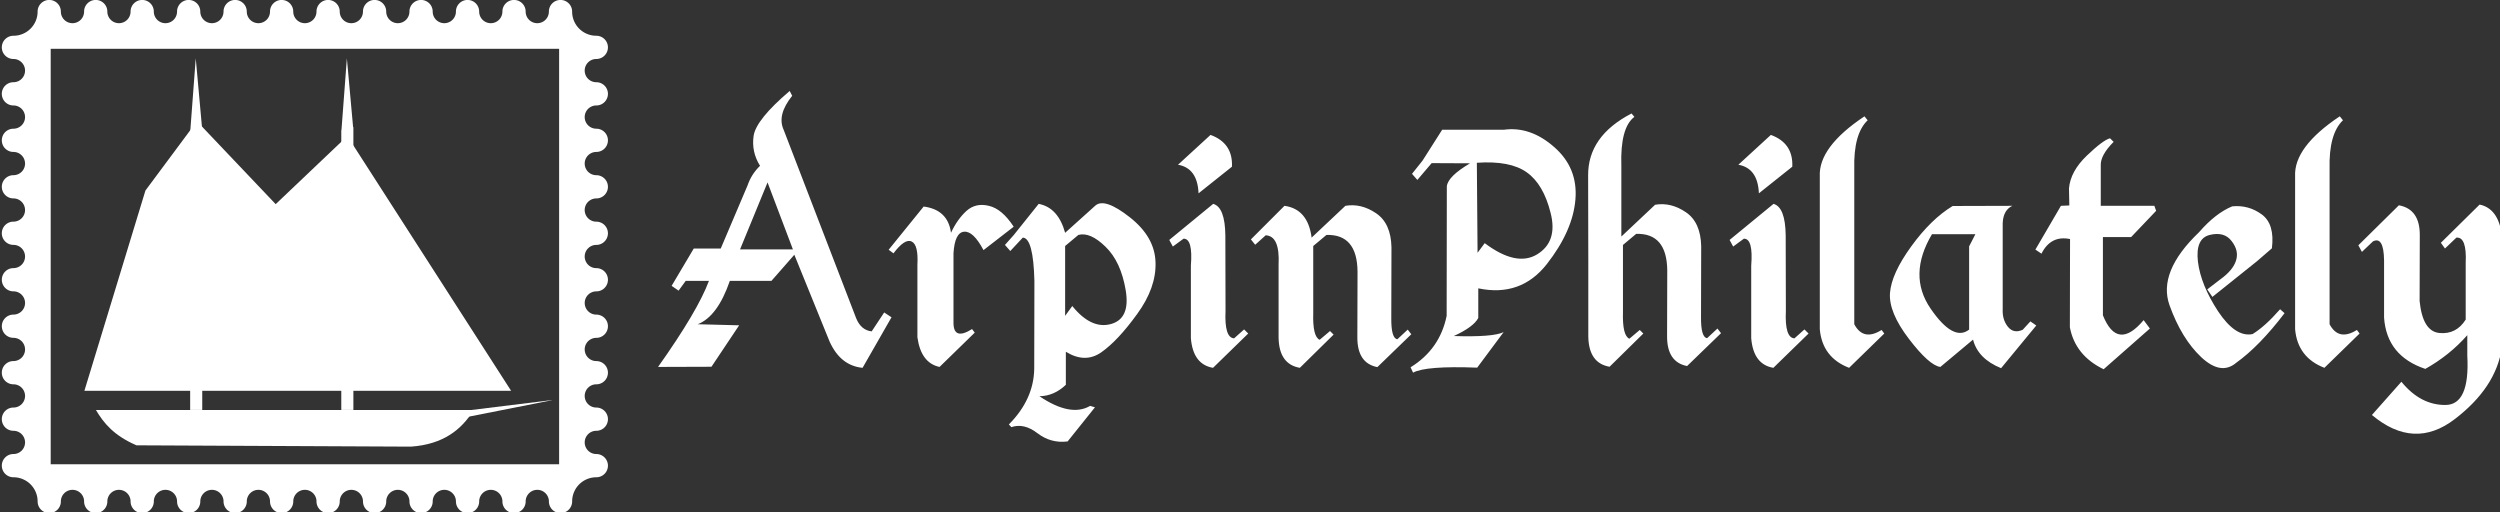 <?xml version="1.0" encoding="UTF-8" standalone="no"?>
<svg
   xmlns:dc="http://purl.org/dc/elements/1.1/"
   xmlns:cc="http://creativecommons.org/ns#"
   xmlns:rdf="http://www.w3.org/1999/02/22-rdf-syntax-ns#"
   xmlns:svg="http://www.w3.org/2000/svg"
   xmlns="http://www.w3.org/2000/svg"
   width="180.795mm"
   height="37.042mm"
   viewBox="0 0 180.795 37.042"
   version="1.1"
   id="svg8">
  <rect x="0" y="0" width="180.795" height="37.042" fill="#333333" stroke="none"/>
  <defs
     id="defs2" />
  <g
     id="layer1"
     transform="translate(1522.912,-161.608)">
    <g
       id="g885"
       transform="matrix(0.962,0,0,0.962,-423.057,4.237)">
      <g
         transform="matrix(0.244,0,0,0.244,-1134.497,153.935)"
         id="layer1-3"
         style="fill:#ffffff">
        <g
           style="fill:#ffffff"
           transform="rotate(90,313.995,115.818)"
           id="g865">
          <path
             style="fill:#ffffff;fill-opacity:0;stroke:none;stroke-width:11.982;stroke-miterlimit:4;stroke-dasharray:none;stroke-opacity:1"
             d="M 252.762,293.634 H 380.766 V 450.274 H 252.762 Z"
             id="rect932" />
          <path
             id="rect854"
             d="m 252.332,278.593 v 3e-5 0 a 3.58,3.58 0 0 0 -3.58,3.58 3.58,3.58 0 0 1 0,2.6e-4 7.454,7.454 0 0 1 -7.364,7.451 h -0.087 a 3.58,3.58 0 0 0 -3.58,3.58 3.58,3.58 0 0 0 3.58,3.58 3.58,3.58 0 0 1 3.58,3.58 3.58,3.58 0 0 1 -3.58,3.58 3.58,3.58 0 0 0 -3.58,3.58 3.58,3.58 0 0 0 3.58,3.58 3.58,3.58 0 0 1 3.58,3.58 3.58,3.58 0 0 1 -3.58,3.58 3.58,3.58 0 0 0 -3.58,3.58 3.58,3.58 0 0 0 3.58,3.58 3.58,3.58 0 0 1 3.58,3.58 3.58,3.58 0 0 1 -3.58,3.58 3.58,3.58 0 0 0 -3.58,3.58 3.58,3.58 0 0 0 3.58,3.58 3.58,3.58 0 0 1 3.58,3.58 3.58,3.58 0 0 1 -3.58,3.58 3.58,3.58 0 0 0 -3.58,3.58 3.58,3.58 0 0 0 3.58,3.58 3.58,3.58 0 0 1 3.58,3.58 3.58,3.58 0 0 1 -3.58,3.58 3.58,3.58 0 0 0 -3.58,3.58 3.58,3.58 0 0 0 3.58,3.58 3.58,3.58 0 0 1 3.58,3.58 3.58,3.58 0 0 1 -3.58,3.58 3.58,3.58 0 0 0 -3.58,3.58 3.58,3.58 0 0 0 3.58,3.58 3.58,3.58 0 0 1 3.58,3.58 3.58,3.58 0 0 1 -3.58,3.58 3.58,3.58 0 0 0 -3.58,3.58 3.58,3.58 0 0 0 3.58,3.58 3.58,3.58 0 0 1 3.58,3.58 3.58,3.58 0 0 1 -3.58,3.58 3.58,3.58 0 0 0 -3.58,3.58 3.58,3.58 0 0 0 3.58,3.58 3.58,3.58 0 0 1 3.58,3.58 3.58,3.58 0 0 1 -3.58,3.58 3.58,3.58 0 0 0 -3.58,3.58 3.58,3.58 0 0 0 3.58,3.58 3.58,3.58 0 0 1 3.58,3.58 3.58,3.58 0 0 1 -3.58,3.58 3.58,3.58 0 0 0 -3.58,3.58 3.58,3.58 0 0 0 3.58,3.58 3.58,3.58 0 0 1 3.58,3.58 3.58,3.58 0 0 1 -3.58,3.58 3.58,3.58 0 0 0 -3.58,3.58 3.58,3.58 0 0 0 3.58,3.58 3.58,3.58 0 0 1 2.3e-4,0 7.454,7.454 0 0 1 7.451,7.364 v 0.087 0 a 3.58,3.58 0 0 0 0.018,0.357 3.58,3.58 0 0 0 0.053,0.354 3.58,3.58 0 0 0 3.508,2.868 3.58,3.58 0 0 0 0.006,0 3.58,3.58 0 0 0 0.423,-0.028 3.58,3.58 0 0 0 0,-2.6e-4 v 0 a 3.58,3.58 0 0 0 3.149,-3.551 3.58,3.58 0 0 1 3.58,-3.58 3.58,3.58 0 0 1 3.58,3.58 3.58,3.58 0 0 0 3.58,3.58 3.58,3.58 0 0 0 3.58,-3.58 3.58,3.58 0 0 1 3.58,-3.58 3.58,3.58 0 0 1 3.58,3.58 3.58,3.58 0 0 0 0.017,0.339 3.58,3.58 0 0 0 0,0.018 3.58,3.58 0 0 0 0.053,0.354 3.58,3.58 0 0 0 0.023,0.088 3.58,3.58 0 0 0 0.066,0.258 3.58,3.58 0 0 0 0.123,0.336 3.58,3.58 0 0 0 0.156,0.322 3.58,3.58 0 0 0 0.187,0.305 3.58,3.58 0 0 0 0.46,0.547 3.58,3.58 0 0 0 0.269,0.236 3.58,3.58 0 0 0 0.291,0.208 3.58,3.58 0 0 0 0.31,0.178 3.58,3.58 0 0 0 0.101,0.045 3.58,3.58 0 0 0 1.523,0.344 3.58,3.58 0 0 0 0.357,-0.018 3.58,3.58 0 0 0 1.664,-0.607 3.58,3.58 0 0 0 0.285,-0.217 3.58,3.58 0 0 0 0.262,-0.244 3.58,3.58 0 0 0 0.236,-0.269 3.58,3.58 0 0 0 0.208,-0.291 3.58,3.58 0 0 0 0.324,-0.637 3.58,3.58 0 0 0 0.113,-0.34 3.58,3.58 0 0 0 0.078,-0.349 3.58,3.58 0 0 0 0.043,-0.355 3.58,3.58 0 0 0 0.009,-0.253 3.58,3.58 0 0 1 0.018,-0.357 3.58,3.58 0 0 1 0.053,-0.354 3.58,3.58 0 0 1 0.088,-0.347 3.58,3.58 0 0 1 0.123,-0.336 3.58,3.58 0 0 1 0.156,-0.322 3.58,3.58 0 0 1 0.187,-0.305 3.58,3.58 0 0 1 0.217,-0.285 3.58,3.58 0 0 1 0.244,-0.262 3.58,3.58 0 0 1 0.56,-0.444 3.58,3.58 0 0 1 0.31,-0.178 3.58,3.58 0 0 1 0.327,-0.146 3.58,3.58 0 0 1 0.227,-0.075 3.58,3.58 0 0 1 0.944,-0.163 3.58,3.58 0 0 1 0.127,-0.005 3.58,3.58 0 0 1 0.018,0 3.58,3.58 0 0 1 1.04,0.159 3.58,3.58 0 0 1 0.336,0.123 3.58,3.58 0 0 1 0.322,0.156 3.58,3.58 0 0 1 0.305,0.187 3.58,3.58 0 0 1 0.285,0.217 3.58,3.58 0 0 1 0.262,0.244 3.58,3.58 0 0 1 0.236,0.269 3.58,3.58 0 0 1 0.208,0.291 3.58,3.58 0 0 1 0.076,0.132 3.58,3.58 0 0 1 0.102,0.178 3.58,3.58 0 0 1 0.146,0.327 3.58,3.58 0 0 1 0.075,0.227 3.58,3.58 0 0 1 0.037,0.113 3.58,3.58 0 0 1 0.078,0.349 3.58,3.58 0 0 1 0.043,0.355 3.58,3.58 0 0 1 0.009,0.253 3.58,3.58 0 0 0 0.018,0.357 3.58,3.58 0 0 0 0.053,0.354 3.58,3.58 0 0 0 0.088,0.347 3.58,3.58 0 0 0 0.123,0.336 3.58,3.58 0 0 0 0.156,0.322 3.58,3.58 0 0 0 0.187,0.305 3.58,3.58 0 0 0 0.217,0.285 3.58,3.58 0 0 0 0.244,0.262 3.58,3.58 0 0 0 0.87,0.622 3.58,3.58 0 0 0 1.624,0.389 3.58,3.58 0 0 0 0.357,-0.018 3.58,3.58 0 0 0 0.7,-0.142 3.58,3.58 0 0 0 0.963,-0.465 3.58,3.58 0 0 0 0.217,-0.165 3.58,3.58 0 0 0 0.068,-0.052 3.58,3.58 0 0 0 0.018,-0.017 3.58,3.58 0 0 0 0.244,-0.227 3.58,3.58 0 0 0 0.126,-0.143 3.58,3.58 0 0 0 0.11,-0.126 3.58,3.58 0 0 0 0.386,-0.601 3.58,3.58 0 0 0 0.146,-0.327 3.58,3.58 0 0 0 0.113,-0.34 3.58,3.58 0 0 0 0.078,-0.349 3.58,3.58 0 0 0 0.052,-0.608 3.58,3.58 0 0 1 0.018,-0.357 3.58,3.58 0 0 1 0.053,-0.354 3.58,3.58 0 0 1 0.088,-0.347 3.58,3.58 0 0 1 0.033,-0.09 3.58,3.58 0 0 1 0.245,-0.568 3.58,3.58 0 0 1 0.187,-0.305 3.58,3.58 0 0 1 0.343,-0.42 3.58,3.58 0 0 1 0.118,-0.126 3.58,3.58 0 0 1 0.269,-0.236 3.58,3.58 0 0 1 0.083,-0.059 3.58,3.58 0 0 1 0.665,-0.392 3.58,3.58 0 0 1 0.18,-0.081 3.58,3.58 0 0 1 0.227,-0.075 3.58,3.58 0 0 1 0.944,-0.163 3.58,3.58 0 0 1 0.127,-0.005 3.58,3.58 0 0 1 0.711,0.071 3.58,3.58 0 0 1 0.347,0.088 3.58,3.58 0 0 1 0.336,0.123 3.58,3.58 0 0 1 0.322,0.156 3.58,3.58 0 0 1 0.59,0.404 3.58,3.58 0 0 1 0.262,0.244 3.58,3.58 0 0 1 0.236,0.269 3.58,3.58 0 0 1 0.208,0.291 3.58,3.58 0 0 1 0.076,0.132 3.58,3.58 0 0 1 0.102,0.178 3.58,3.58 0 0 1 0.146,0.327 3.58,3.58 0 0 1 0.191,0.689 3.58,3.58 0 0 1 0.043,0.355 3.58,3.58 0 0 1 0.009,0.253 3.58,3.58 0 0 0 0.018,0.357 3.58,3.58 0 0 0 0.053,0.354 3.58,3.58 0 0 0 0.088,0.347 3.58,3.58 0 0 0 0.123,0.336 3.58,3.58 0 0 0 0.156,0.322 3.58,3.58 0 0 0 0.187,0.305 3.58,3.58 0 0 0 0.217,0.285 3.58,3.58 0 0 0 0.244,0.262 3.58,3.58 0 0 0 0.56,0.444 3.58,3.58 0 0 0 0.31,0.178 3.58,3.58 0 0 0 1.624,0.389 3.58,3.58 0 0 0 0.357,-0.018 3.58,3.58 0 0 0 1.037,-0.265 3.58,3.58 0 0 0 0.627,-0.343 3.58,3.58 0 0 0 0.285,-0.217 3.58,3.58 0 0 0 0.262,-0.244 3.58,3.58 0 0 0 0.444,-0.56 3.58,3.58 0 0 0 0.324,-0.637 3.58,3.58 0 0 0 0.113,-0.34 3.58,3.58 0 0 0 0.078,-0.349 3.58,3.58 0 0 0 0.043,-0.355 3.58,3.58 0 0 0 0.009,-0.253 3.58,3.58 0 0 1 0.018,-0.357 3.58,3.58 0 0 1 0.053,-0.354 3.58,3.58 0 0 1 0.088,-0.347 3.58,3.58 0 0 1 0.123,-0.336 3.58,3.58 0 0 1 0.156,-0.322 3.58,3.58 0 0 1 0.187,-0.305 3.58,3.58 0 0 1 0.46,-0.547 3.58,3.58 0 0 1 0.269,-0.236 3.58,3.58 0 0 1 0.748,-0.452 3.58,3.58 0 0 1 0.18,-0.081 3.58,3.58 0 0 1 0.227,-0.075 3.58,3.58 0 0 1 1.07,-0.168 3.58,3.58 0 0 1 0.357,0.018 3.58,3.58 0 0 1 0.7,0.142 3.58,3.58 0 0 1 0.336,0.123 3.58,3.58 0 0 1 0.912,0.559 3.58,3.58 0 0 1 0.262,0.244 3.58,3.58 0 0 1 0.236,0.269 3.58,3.58 0 0 1 0.776,2.225 3.58,3.58 0 0 0 0.018,0.357 3.58,3.58 0 0 0 0.053,0.354 3.58,3.58 0 0 0 0.088,0.347 3.58,3.58 0 0 0 0.123,0.336 3.58,3.58 0 0 0 0.156,0.322 3.58,3.58 0 0 0 0.187,0.305 3.58,3.58 0 0 0 0.343,0.42 3.58,3.58 0 0 0 0.118,0.126 3.58,3.58 0 0 0 0.56,0.444 3.58,3.58 0 0 0 0.31,0.178 3.58,3.58 0 0 0 0.101,0.045 3.58,3.58 0 0 0 1.523,0.344 3.58,3.58 0 0 0 0.357,-0.018 3.58,3.58 0 0 0 2.21,-1.068 3.58,3.58 0 0 0 0.444,-0.56 3.58,3.58 0 0 0 0.324,-0.637 3.58,3.58 0 0 0 0.113,-0.34 3.58,3.58 0 0 0 0.078,-0.349 3.58,3.58 0 0 0 0.043,-0.355 3.58,3.58 0 0 0 0.009,-0.253 3.58,3.58 0 0 1 0.018,-0.357 3.58,3.58 0 0 1 0.053,-0.354 3.58,3.58 0 0 1 0.088,-0.347 3.58,3.58 0 0 1 0.123,-0.336 3.58,3.58 0 0 1 0.156,-0.322 3.58,3.58 0 0 1 0.187,-0.305 3.58,3.58 0 0 1 0.217,-0.285 3.58,3.58 0 0 1 0.244,-0.262 3.58,3.58 0 0 1 0.56,-0.444 3.58,3.58 0 0 1 0.31,-0.178 3.58,3.58 0 0 1 0.327,-0.146 3.58,3.58 0 0 1 0.227,-0.075 3.58,3.58 0 0 1 1.07,-0.168 3.58,3.58 0 0 1 0.357,0.018 3.58,3.58 0 0 1 0.354,0.053 3.58,3.58 0 0 1 0.347,0.088 3.58,3.58 0 0 1 2.522,3.42 3.58,3.58 0 0 0 0.018,0.357 3.58,3.58 0 0 0 0.053,0.354 3.58,3.58 0 0 0 0.089,0.347 3.58,3.58 0 0 0 0.123,0.336 3.58,3.58 0 0 0 0.156,0.322 3.58,3.58 0 0 0 0.187,0.305 3.58,3.58 0 0 0 0.217,0.285 3.58,3.58 0 0 0 0.244,0.262 3.58,3.58 0 0 0 0.87,0.622 3.58,3.58 0 0 0 1.624,0.389 3.58,3.58 0 0 0 0.357,-0.018 3.58,3.58 0 0 0 2.21,-1.068 3.58,3.58 0 0 0 0.236,-0.269 3.58,3.58 0 0 0 0.208,-0.291 3.58,3.58 0 0 0 0.178,-0.31 3.58,3.58 0 0 0 0.146,-0.327 3.58,3.58 0 0 0 0.113,-0.34 3.58,3.58 0 0 0 0.078,-0.349 3.58,3.58 0 0 0 0.043,-0.355 3.58,3.58 0 0 0 0.009,-0.253 3.58,3.58 0 0 1 0.018,-0.357 3.58,3.58 0 0 1 0.053,-0.354 3.58,3.58 0 0 1 0.089,-0.347 3.58,3.58 0 0 1 0.033,-0.09 3.58,3.58 0 0 1 0.245,-0.568 3.58,3.58 0 0 1 0.187,-0.305 3.58,3.58 0 0 1 0.343,-0.42 3.58,3.58 0 0 1 0.118,-0.126 3.58,3.58 0 0 1 0.269,-0.236 3.58,3.58 0 0 1 0.083,-0.059 3.58,3.58 0 0 1 0.665,-0.392 3.58,3.58 0 0 1 0.18,-0.081 3.58,3.58 0 0 1 0.227,-0.075 3.58,3.58 0 0 1 0.902,-0.162 3.58,3.58 0 0 1 0.169,-0.006 3.58,3.58 0 0 1 3.58,3.58 3.58,3.58 0 0 0 3.58,3.58 3.58,3.58 0 0 0 3.58,-3.58 3.58,3.58 0 0 1 3.58,-3.58 3.58,3.58 0 0 1 3.58,3.58 3.58,3.58 0 0 0 3.58,3.58 3.58,3.58 0 0 0 3.58,-3.58 3.58,3.58 0 0 1 3.58,-3.58 3.58,3.58 0 0 1 3.58,3.58 3.58,3.58 0 0 0 3.58,3.58 v -2.6e-4 a 3.58,3.58 0 0 0 3.58,-3.58 3.58,3.58 0 0 1 0,-2.3e-4 7.454,7.454 0 0 1 7.364,-7.451 h 0.087 a 3.58,3.58 0 0 0 3.58,-3.58 3.58,3.58 0 0 0 -3.58,-3.58 3.58,3.58 0 0 1 -3.58,-3.58 3.58,3.58 0 0 1 3.58,-3.58 3.58,3.58 0 0 0 3.58,-3.58 3.58,3.58 0 0 0 -3.58,-3.58 3.58,3.58 0 0 1 -3.58,-3.58 3.58,3.58 0 0 1 3.58,-3.58 3.58,3.58 0 0 0 3.58,-3.58 3.58,3.58 0 0 0 -3.58,-3.58 3.58,3.58 0 0 1 -3.58,-3.58 3.58,3.58 0 0 1 3.58,-3.58 3.58,3.58 0 0 0 3.58,-3.58 3.58,3.58 0 0 0 -3.58,-3.58 3.58,3.58 0 0 1 -3.58,-3.58 3.58,3.58 0 0 1 3.58,-3.58 3.58,3.58 0 0 0 3.58,-3.58 3.58,3.58 0 0 0 -3.58,-3.58 3.58,3.58 0 0 1 -3.58,-3.58 3.58,3.58 0 0 1 3.58,-3.58 3.58,3.58 0 0 0 3.58,-3.58 3.58,3.58 0 0 0 -3.58,-3.58 3.58,3.58 0 0 1 -3.58,-3.58 3.58,3.58 0 0 1 3.58,-3.58 3.58,3.58 0 0 0 3.58,-3.58 3.58,3.58 0 0 0 -3.58,-3.58 3.58,3.58 0 0 1 -3.58,-3.58 3.58,3.58 0 0 1 3.58,-3.58 3.58,3.58 0 0 0 3.58,-3.58 3.58,3.58 0 0 0 -3.58,-3.58 3.58,3.58 0 0 1 -3.58,-3.58 3.58,3.58 0 0 1 3.58,-3.58 3.58,3.58 0 0 0 3.58,-3.58 3.58,3.58 0 0 0 -3.58,-3.58 3.58,3.58 0 0 1 -3.58,-3.58 3.58,3.58 0 0 1 3.58,-3.58 3.58,3.58 0 0 0 3.58,-3.58 3.58,3.58 0 0 0 -3.58,-3.58 3.58,3.58 0 0 1 -3.58,-3.58 3.58,3.58 0 0 1 3.58,-3.58 3.58,3.58 0 0 0 3.58,-3.58 3.58,3.58 0 0 0 -3.58,-3.58 3.58,3.58 0 0 1 -3.58,-3.58 3.58,3.58 0 0 1 3.58,-3.58 3.58,3.58 0 0 0 3.58,-3.58 3.58,3.58 0 0 0 -3.58,-3.58 3.58,3.58 0 0 1 -2.7e-4,0 7.454,7.454 0 0 1 -7.451,-7.364 v -0.087 a 3.58,3.58 0 0 0 -0.071,-0.711 3.58,3.58 0 0 0 -0.211,-0.683 3.58,3.58 0 0 0 -0.559,-0.912 3.58,3.58 0 0 0 -0.244,-0.262 3.58,3.58 0 0 0 -0.87,-0.622 3.58,3.58 0 0 0 -0.327,-0.146 3.58,3.58 0 0 0 -4e-5,0 3.58,3.58 0 0 0 -1.297,-0.243 3.58,3.58 0 0 0 -0.003,0 3.58,3.58 0 0 0 -0.428,0.029 v 0 a 3.58,3.58 0 0 0 -3.149,3.551 3.58,3.58 0 0 1 -3.58,3.58 3.58,3.58 0 0 1 -3.58,-3.58 3.58,3.58 0 0 0 -3.58,-3.58 3.58,3.58 0 0 0 -3.58,3.58 3.58,3.58 0 0 1 -3.58,3.58 3.58,3.58 0 0 1 -3.58,-3.58 3.58,3.58 0 0 0 -0.017,-0.339 3.58,3.58 0 0 0 0,-0.018 3.58,3.58 0 0 0 -0.053,-0.354 3.58,3.58 0 0 0 0,-3e-5 3.58,3.58 0 0 0 -0.023,-0.088 3.58,3.58 0 0 0 -0.066,-0.258 3.58,3.58 0 0 0 -0.123,-0.336 3.58,3.58 0 0 0 -0.156,-0.322 3.58,3.58 0 0 0 -0.187,-0.305 3.58,3.58 0 0 0 -0.46,-0.547 3.58,3.58 0 0 0 -0.269,-0.236 3.58,3.58 0 0 0 -0.291,-0.208 3.58,3.58 0 0 0 -0.31,-0.178 3.58,3.58 0 0 0 -0.101,-0.045 3.58,3.58 0 0 0 -1.523,-0.344 3.58,3.58 0 0 0 -0.357,0.018 3.58,3.58 0 0 0 -1.664,0.607 3.58,3.58 0 0 0 -0.285,0.217 3.58,3.58 0 0 0 -0.262,0.244 3.58,3.58 0 0 0 -0.236,0.269 3.58,3.58 0 0 0 -0.208,0.291 3.58,3.58 0 0 0 -0.324,0.637 3.58,3.58 0 0 0 -0.113,0.34 3.58,3.58 0 0 0 -0.078,0.349 3.58,3.58 0 0 0 0,4e-5 3.58,3.58 0 0 0 -0.043,0.355 3.58,3.58 0 0 0 -0.009,0.253 3.58,3.58 0 0 1 -0.018,0.357 3.58,3.58 0 0 1 -0.053,0.354 3.58,3.58 0 0 1 -0.088,0.347 3.58,3.58 0 0 1 -0.123,0.336 3.58,3.58 0 0 1 -0.156,0.322 3.58,3.58 0 0 1 -0.187,0.305 3.58,3.58 0 0 1 -0.217,0.285 3.58,3.58 0 0 1 -0.244,0.262 3.58,3.58 0 0 1 -0.56,0.444 3.58,3.58 0 0 1 -0.31,0.178 3.58,3.58 0 0 1 -0.327,0.146 3.58,3.58 0 0 1 -0.227,0.075 3.58,3.58 0 0 1 -0.944,0.163 3.58,3.58 0 0 1 -0.127,0.005 3.58,3.58 0 0 1 -0.018,0 3.58,3.58 0 0 1 -1.04,-0.159 3.58,3.58 0 0 1 -0.336,-0.123 3.58,3.58 0 0 1 0,-4e-5 3.58,3.58 0 0 1 -0.322,-0.156 3.58,3.58 0 0 1 -0.305,-0.187 3.58,3.58 0 0 1 0,-3e-5 3.58,3.58 0 0 1 -0.285,-0.217 3.58,3.58 0 0 1 -0.262,-0.244 3.58,3.58 0 0 1 -0.236,-0.269 3.58,3.58 0 0 1 -0.208,-0.291 3.58,3.58 0 0 1 0,-3e-5 3.58,3.58 0 0 1 -0.076,-0.132 3.58,3.58 0 0 1 -0.102,-0.178 3.58,3.58 0 0 1 -0.146,-0.327 3.58,3.58 0 0 1 -0.075,-0.227 3.58,3.58 0 0 1 -0.037,-0.113 3.58,3.58 0 0 1 -0.078,-0.349 3.58,3.58 0 0 1 -0.043,-0.355 3.58,3.58 0 0 1 0,-3e-5 3.58,3.58 0 0 1 -0.009,-0.253 3.58,3.58 0 0 0 -0.018,-0.357 3.58,3.58 0 0 0 -0.053,-0.354 3.58,3.58 0 0 0 -0.088,-0.347 3.58,3.58 0 0 0 0,-4e-5 3.58,3.58 0 0 0 -0.123,-0.336 3.58,3.58 0 0 0 0,-4e-5 3.58,3.58 0 0 0 -0.156,-0.322 3.58,3.58 0 0 0 -0.187,-0.305 3.58,3.58 0 0 0 0,-3e-5 3.58,3.58 0 0 0 -0.217,-0.285 3.58,3.58 0 0 0 -0.244,-0.262 3.58,3.58 0 0 0 -0.87,-0.622 3.58,3.58 0 0 0 -1.624,-0.389 3.58,3.58 0 0 0 -0.357,0.018 3.58,3.58 0 0 0 -0.7,0.142 3.58,3.58 0 0 0 -0.963,0.465 3.58,3.58 0 0 0 -0.217,0.165 3.58,3.58 0 0 0 -0.068,0.052 3.58,3.58 0 0 0 -0.018,0.017 3.58,3.58 0 0 0 -0.244,0.227 3.58,3.58 0 0 0 -0.126,0.143 3.58,3.58 0 0 0 -0.11,0.126 3.58,3.58 0 0 0 -0.386,0.601 3.58,3.58 0 0 0 -0.146,0.327 3.58,3.58 0 0 0 -0.113,0.34 3.58,3.58 0 0 0 -0.078,0.349 3.58,3.58 0 0 0 -0.052,0.608 3.58,3.58 0 0 1 -0.018,0.357 3.58,3.58 0 0 1 0,3e-5 3.58,3.58 0 0 1 -0.053,0.354 3.58,3.58 0 0 1 -0.088,0.347 3.58,3.58 0 0 1 0,3e-5 3.58,3.58 0 0 1 -0.033,0.09 3.58,3.58 0 0 1 -0.245,0.568 3.58,3.58 0 0 1 0,4e-5 3.58,3.58 0 0 1 -0.187,0.305 3.58,3.58 0 0 1 0,3e-5 3.58,3.58 0 0 1 -0.343,0.42 3.58,3.58 0 0 1 -0.118,0.126 3.58,3.58 0 0 1 -0.269,0.236 3.58,3.58 0 0 1 -0.083,0.059 3.58,3.58 0 0 1 -0.665,0.392 3.58,3.58 0 0 1 -0.18,0.081 3.58,3.58 0 0 1 -0.227,0.075 3.58,3.58 0 0 1 -0.944,0.163 3.58,3.58 0 0 1 -0.127,0.005 3.58,3.58 0 0 1 -0.711,-0.071 3.58,3.58 0 0 1 -0.347,-0.088 3.58,3.58 0 0 1 -0.336,-0.123 3.58,3.58 0 0 1 -0.322,-0.156 3.58,3.58 0 0 1 -0.59,-0.404 3.58,3.58 0 0 1 -0.262,-0.244 3.58,3.58 0 0 1 -0.236,-0.269 3.58,3.58 0 0 1 -0.208,-0.291 3.58,3.58 0 0 1 -0.076,-0.132 3.58,3.58 0 0 1 -0.102,-0.178 3.58,3.58 0 0 1 -0.146,-0.327 3.58,3.58 0 0 1 -0.191,-0.689 3.58,3.58 0 0 1 -0.043,-0.355 3.58,3.58 0 0 1 -0.009,-0.253 3.58,3.58 0 0 0 -0.018,-0.357 3.58,3.58 0 0 0 -0.053,-0.354 3.58,3.58 0 0 0 -0.088,-0.347 3.58,3.58 0 0 0 0,-3e-5 3.58,3.58 0 0 0 -0.123,-0.336 3.58,3.58 0 0 0 -0.156,-0.322 3.58,3.58 0 0 0 0,-3e-5 3.58,3.58 0 0 0 -0.187,-0.305 3.58,3.58 0 0 0 0,-4e-5 3.58,3.58 0 0 0 -0.217,-0.285 3.58,3.58 0 0 0 -0.244,-0.262 3.58,3.58 0 0 0 -0.56,-0.444 3.58,3.58 0 0 0 -0.31,-0.178 3.58,3.58 0 0 0 -1.624,-0.389 3.58,3.58 0 0 0 -0.357,0.018 3.58,3.58 0 0 0 -1.037,0.265 3.58,3.58 0 0 0 -0.627,0.343 3.58,3.58 0 0 0 -0.285,0.217 3.58,3.58 0 0 0 -0.262,0.244 3.58,3.58 0 0 0 -0.444,0.56 3.58,3.58 0 0 0 -0.324,0.637 3.58,3.58 0 0 0 -0.113,0.34 3.58,3.58 0 0 0 -0.078,0.349 3.58,3.58 0 0 0 -0.043,0.355 3.58,3.58 0 0 0 -0.009,0.253 3.58,3.58 0 0 1 -0.018,0.357 3.58,3.58 0 0 1 -0.053,0.354 3.58,3.58 0 0 1 -0.088,0.347 3.58,3.58 0 0 1 -0.123,0.336 3.58,3.58 0 0 1 -0.156,0.322 3.58,3.58 0 0 1 -0.187,0.305 3.58,3.58 0 0 1 -0.46,0.547 3.58,3.58 0 0 1 -0.269,0.236 3.58,3.58 0 0 1 -0.748,0.452 3.58,3.58 0 0 1 -0.18,0.081 3.58,3.58 0 0 1 -0.227,0.075 3.58,3.58 0 0 1 -1.07,0.168 3.58,3.58 0 0 1 -0.357,-0.018 3.58,3.58 0 0 1 -0.7,-0.142 3.58,3.58 0 0 1 -0.336,-0.123 3.58,3.58 0 0 1 -0.912,-0.559 3.58,3.58 0 0 1 -0.262,-0.244 3.58,3.58 0 0 1 -0.236,-0.269 3.58,3.58 0 0 1 -0.776,-2.225 3.58,3.58 0 0 0 -0.018,-0.357 3.58,3.58 0 0 0 -0.053,-0.354 3.58,3.58 0 0 0 -0.088,-0.347 3.58,3.58 0 0 0 0,-3e-5 3.58,3.58 0 0 0 -0.123,-0.336 3.58,3.58 0 0 0 0,-3e-5 3.58,3.58 0 0 0 -0.156,-0.322 3.58,3.58 0 0 0 -0.187,-0.305 3.58,3.58 0 0 0 0,-3e-5 3.58,3.58 0 0 0 -0.343,-0.42 3.58,3.58 0 0 0 -0.118,-0.126 3.58,3.58 0 0 0 -0.56,-0.444 3.58,3.58 0 0 0 -0.31,-0.178 3.58,3.58 0 0 0 -0.101,-0.045 3.58,3.58 0 0 0 -1.523,-0.344 3.58,3.58 0 0 0 -0.357,0.018 3.58,3.58 0 0 0 -2.21,1.068 3.58,3.58 0 0 0 -0.444,0.56 3.58,3.58 0 0 0 0,3e-5 3.58,3.58 0 0 0 -0.324,0.637 3.58,3.58 0 0 0 -0.113,0.34 3.58,3.58 0 0 0 0,3e-5 3.58,3.58 0 0 0 -0.078,0.349 3.58,3.58 0 0 0 -0.043,0.355 3.58,3.58 0 0 0 -0.009,0.253 3.58,3.58 0 0 1 -0.018,0.357 3.58,3.58 0 0 1 -0.053,0.354 3.58,3.58 0 0 1 -0.088,0.347 3.58,3.58 0 0 1 -0.123,0.336 3.58,3.58 0 0 1 -0.156,0.322 3.58,3.58 0 0 1 0,4e-5 3.58,3.58 0 0 1 -0.187,0.305 3.58,3.58 0 0 1 -0.217,0.285 3.58,3.58 0 0 1 -0.244,0.262 3.58,3.58 0 0 1 -0.56,0.444 3.58,3.58 0 0 1 -0.31,0.178 3.58,3.58 0 0 1 -0.327,0.146 3.58,3.58 0 0 1 -0.227,0.075 3.58,3.58 0 0 1 -1.07,0.168 3.58,3.58 0 0 1 -0.357,-0.018 3.58,3.58 0 0 1 -0.354,-0.053 3.58,3.58 0 0 1 -0.347,-0.089 3.58,3.58 0 0 1 -2.522,-3.42 3.58,3.58 0 0 0 -0.018,-0.357 3.58,3.58 0 0 0 -0.053,-0.354 3.58,3.58 0 0 0 -0.089,-0.347 3.58,3.58 0 0 0 -0.123,-0.336 3.58,3.58 0 0 0 0,-3e-5 3.58,3.58 0 0 0 -0.156,-0.322 3.58,3.58 0 0 0 -0.187,-0.305 3.58,3.58 0 0 0 0,-3e-5 3.58,3.58 0 0 0 -0.217,-0.285 3.58,3.58 0 0 0 -0.244,-0.262 3.58,3.58 0 0 0 -0.87,-0.622 3.58,3.58 0 0 0 -1.624,-0.389 3.58,3.58 0 0 0 -0.357,0.018 3.58,3.58 0 0 0 -2.21,1.068 3.58,3.58 0 0 0 -0.236,0.269 3.58,3.58 0 0 0 -0.208,0.291 3.58,3.58 0 0 0 -0.178,0.31 3.58,3.58 0 0 0 -0.146,0.327 3.58,3.58 0 0 0 -0.113,0.34 3.58,3.58 0 0 0 -0.078,0.349 3.58,3.58 0 0 0 -0.043,0.355 3.58,3.58 0 0 0 -0.009,0.253 3.58,3.58 0 0 1 -0.018,0.357 3.58,3.58 0 0 1 0,3e-5 3.58,3.58 0 0 1 -0.053,0.354 3.58,3.58 0 0 1 -0.089,0.347 3.58,3.58 0 0 1 -0.033,0.09 3.58,3.58 0 0 1 -0.245,0.568 3.58,3.58 0 0 1 0,3e-5 3.58,3.58 0 0 1 -0.187,0.305 3.58,3.58 0 0 1 0,4e-5 3.58,3.58 0 0 1 -0.343,0.42 3.58,3.58 0 0 1 -0.118,0.126 3.58,3.58 0 0 1 -0.269,0.236 3.58,3.58 0 0 1 -0.083,0.059 3.58,3.58 0 0 1 -0.665,0.392 3.58,3.58 0 0 1 -0.18,0.081 3.58,3.58 0 0 1 -0.227,0.075 3.58,3.58 0 0 1 -0.902,0.162 3.58,3.58 0 0 1 -0.169,0.006 3.58,3.58 0 0 1 -3.58,-3.58 3.58,3.58 0 0 0 -3.58,-3.58 3.58,3.58 0 0 0 -3.58,3.58 3.58,3.58 0 0 1 -3.58,3.58 3.58,3.58 0 0 1 -3.58,-3.58 3.58,3.58 0 0 0 -3.58,-3.58 3.58,3.58 0 0 0 -3.58,3.58 3.58,3.58 0 0 1 -3.58,3.58 3.58,3.58 0 0 1 -3.58,-3.58 3.58,3.58 0 0 0 -3.58,-3.58 z m -3.58,11.03 h 7.159 14.318 14.318 3.58 10.739 14.318 14.318 14.318 14.318 14.318 10.308 v 0 h -24.626 v 0 H 252.762 Z m 4.01,4.01 h 35.365 68.012 24.626 v 32.17 71.207 53.263 h -35.365 -68.012 -24.626 v 0 -32.17 -71.207 -3e-5 z"
             style="fill:#ffffff;fill-opacity:1;stroke:none;stroke-width:0.018;stroke-miterlimit:4;stroke-dasharray:none;stroke-opacity:1" />
        </g>
      </g>
      <g
         id="g1076"
         transform="matrix(0.087,0,0,0.087,-1043.651,184.817)"
         style="fill:#ffffff;stroke:none;stroke-opacity:1">
        <g
           style="fill:#ffffff;stroke:none;stroke-opacity:1"
           transform="translate(-2.2)"
           id="g1022">
          <g
             id="g899"
             transform="matrix(0.748,0,0,0.748,-668.619,-22.518)"
             style="fill:#ffffff;stroke:none;stroke-width:1.495;stroke-miterlimit:4;stroke-dasharray:none;stroke-opacity:1">
            <g
               style="fill:#ffffff;stroke:none;stroke-opacity:1"
               transform="translate(-706.218,-623.303)"
               id="g1130" />
            <g
               id="g1632"
               transform="translate(888.049,57.031)">
              <path
                 id="rect828"
                 d="m -705.465,743.793 c 8.926,15.011 20.556,29.45 46.828,40.773 l 317.106,1.519 c 37.297,-2.635 58.287,-19.506 72.489,-42.291 z"
                 style="fill:#ffffff;fill-opacity:1;stroke:none;stroke-width:1.495;stroke-miterlimit:4;stroke-dasharray:none;stroke-opacity:1"
                 transform="translate(-706.218,-623.303)" />
              <path
                 id="rect1573"
                 d="m -1295.023,-213.089 -59.477,80.008 -70.506,231.351 h 492.917 l -189.169,-294.264 -82.791,78.663 z"
                 style="fill:#ffffff;fill-opacity:1;stroke:none;stroke-width:5.763;stroke-miterlimit:4;stroke-dasharray:none;stroke-opacity:1" />
              <path
                 id="rect1591"
                 d="m -1296.387,-285.777 -6.256,83.009 -0.2,-0.018 v 323.171 h 13.967 v -326.69 l -0.327,0.028 z"
                 style="fill:#ffffff;fill-opacity:1;stroke:none;stroke-width:8.182;stroke-miterlimit:4;stroke-dasharray:none;stroke-opacity:1" />
              <path
                 style="fill:#ffffff;fill-opacity:1;stroke:none;stroke-width:8.182;stroke-miterlimit:4;stroke-dasharray:none;stroke-opacity:1"
                 d="m -1121.804,-285.777 -6.256,83.009 -0.2,-0.018 v 323.171 h 13.967 v -326.69 l -0.327,0.027 z"
                 id="path1603" />
              <path
                 id="rect1613"
                 d="m -983.032,121.079 97.91,-12.064 -0.276,0.256 -96.52,19.078 z"
                 style="fill:#ffffff;fill-opacity:1;stroke:none;stroke-width:6.948;stroke-miterlimit:4;stroke-dasharray:none;stroke-opacity:1" />
            </g>
          </g>
        </g>
      </g>
      <g
         id="flowRoot91"
         style="font-style:normal;font-variant:normal;font-weight:normal;font-stretch:normal;font-size:98.667px;line-height:1.25;font-family:'Kingthings Calligraphica 2';-inkscape-font-specification:'Kingthings Calligraphica 2, ';letter-spacing:0px;word-spacing:0px;fill:#000000;fill-opacity:1;stroke:none"
         transform="matrix(0.275,0,0,0.275,-1144.14,163.566)"
         aria-label="ArpinPhilately">
        <path
           d="m 651.445,113.518 q 11.523,9.668 22.656,1.123 11.182,-8.545 12.842,-19.336 V 64.202 q -0.977,-7.129 -6.055,-8.203 l -10.596,10.449 1.123,1.562 3.125,-2.979 q 2.881,-0.244 2.539,6.934 v 15.479 q -2.588,4.102 -7.178,3.662 -4.59,-0.439 -5.42,-8.74 l 0.049,-17.969 q 0.049,-7.129 -5.713,-8.203 l -11.084,10.938 0.977,1.807 3.027,-2.881 q 2.93,-1.465 3.027,5.176 v 15.674 q 0.732,10.498 11.279,14.014 6.689,-3.76 11.475,-9.229 v 5.615 q 0.732,13.525 -6.055,13.477 -6.787,0 -11.963,-6.348 z m -8.789,-81.641 q -12.598,8.398 -12.207,16.406 v 41.797 q 0.684,7.715 8.008,10.547 l 9.619,-9.375 -0.732,-0.977 q -4.98,3.125 -7.471,-1.562 V 65.374 46.282 q -0.244,-9.619 3.662,-13.33 z m -29.395,24.609 q -4.541,1.855 -9.082,7.08 -11.328,10.84 -8.057,19.971 3.271,9.082 8.643,14.16 5.42,5.078 9.57,1.562 6.348,-4.541 13.232,-13.574 l -1.221,-1.074 q -4.102,4.688 -7.52,6.787 -4.639,0.977 -9.424,-6.201 -4.736,-7.227 -5.518,-13.574 -0.732,-6.348 3.223,-7.324 4.004,-0.977 6.006,1.709 2.051,2.637 1.172,5.322 -0.83,2.637 -4.297,5.127 l -3.564,2.734 1.416,2.051 12.256,-9.814 4.004,-3.467 q 0.83,-6.641 -2.783,-9.277 -3.613,-2.637 -8.057,-2.197 z M 579.863,37.883 q -1.855,0.439 -6.348,4.736 -4.492,4.297 -4.883,8.984 l 0.098,4.639 -2.295,0.098 -6.982,11.963 1.66,1.123 q 2.539,-5.078 7.812,-4.004 l -0.049,24.121 q 1.465,7.715 9.229,11.475 l 12.646,-11.133 -1.709,-2.295 q -7.178,8.545 -11.133,-1.318 V 74.846 64.885 h 7.715 l 6.836,-7.178 -0.488,-1.367 H 577.324 V 55.364 45.354 q -0.146,-2.832 3.516,-6.494 z m -43.018,18.506 q -5.908,3.564 -11.328,11.035 -5.42,7.471 -5.811,12.744 -0.391,5.273 5.176,12.549 5.566,7.275 8.594,7.666 5.518,-4.59 8.936,-7.471 1.318,5.225 7.666,7.812 l 9.619,-11.67 -1.611,-1.123 -2.1,2.295 q -2.49,1.123 -4.053,-0.83 -1.562,-1.953 -1.416,-4.834 V 61.077 q 0.146,-3.564 2.637,-4.736 z m 6.201,7.715 -1.709,3.32 v 1.807 20.947 q -4.297,3.369 -10.547,-5.762 -6.25,-9.131 0.391,-20.312 z M 512.725,31.878 q -12.598,8.398 -12.207,16.406 v 41.797 q 0.684,7.715 8.008,10.547 l 9.619,-9.375 -0.732,-0.977 q -4.98,3.125 -7.471,-1.562 V 65.374 46.282 q -0.244,-9.619 3.662,-13.33 z m -34.473,13.232 q 5.322,0.928 5.615,7.812 l 9.131,-7.275 q 0.293,-6.445 -5.859,-8.691 z m -2.393,20.557 0.977,1.807 2.93,-2.148 q 2.588,-0.049 2.002,7.373 v 19.824 q 0.586,7.178 6.055,8.105 l 9.619,-9.375 -1.123,-1.123 -2.734,2.441 q -2.686,-0.146 -2.344,-7.52 l -0.049,-20.654 q -0.098,-7.666 -3.32,-8.594 z m -38.672,-17.578 0.049,24.023 v 20.02 q 0.146,7.227 5.811,8.203 l 9.229,-9.082 -0.977,-0.977 -2.832,2.393 q -1.953,-0.83 -1.758,-7.324 V 67.034 l 3.613,-3.027 q 8.398,-0.244 8.496,10.01 l -0.049,17.92 q -0.049,7.129 5.469,8.203 l 9.277,-8.984 -0.977,-1.27 -2.832,2.637 q -1.709,-0.244 -1.66,-5.762 l 0.049,-19.385 q -0.146,-6.592 -4.248,-9.326 -4.053,-2.734 -8.35,-2.002 l -9.229,8.691 V 45.403 q -0.342,-10.449 3.564,-13.379 l -0.781,-0.928 q -11.963,6.201 -11.865,16.992 z M 407.158,87.004 v -8.105 q 11.621,2.441 18.75,-6.641 7.129,-9.131 7.812,-17.725 0.684,-8.594 -5.811,-14.258 -6.494,-5.713 -13.721,-4.736 h -16.895 l -5.371,8.447 -2.881,3.613 1.465,1.66 3.906,-4.59 10.498,0.049 q -6.055,3.564 -6.348,6.299 l -0.049,35.4 q -1.855,9.131 -9.863,14.062 l 0.684,1.465 q 3.467,-1.904 17.529,-1.367 l 7.227,-9.717 q -2.881,1.416 -13.623,1.074 5.42,-2.49 6.689,-4.932 z M 406.963,69.182 406.768,44.573 q 9.131,-0.635 13.672,2.637 4.541,3.223 6.494,11.084 2.002,7.861 -3.711,11.328 -5.664,3.418 -14.307,-3.076 z m -61.963,-3.662 1.172,1.465 2.881,-2.588 q 3.906,0.195 3.516,8.008 v 20.02 q 0.146,7.227 5.811,8.203 l 9.229,-9.082 -0.977,-0.977 -2.832,2.393 q -1.953,-0.83 -1.758,-7.324 V 67.327 l 3.613,-3.027 q 8.398,-0.244 8.496,10.01 l -0.049,17.92 q -0.049,7.129 5.469,8.203 l 9.277,-8.984 -0.977,-1.27 -2.832,2.637 q -1.709,-0.244 -1.66,-5.762 l 0.049,-19.385 q -0.146,-6.592 -4.248,-9.326 -4.053,-2.734 -8.35,-2.002 l -9.229,8.691 q -1.025,-7.812 -7.422,-8.691 z M 325.078,45.11 q 5.322,0.928 5.615,7.812 l 9.131,-7.275 q 0.293,-6.445 -5.859,-8.691 z m -2.393,20.557 0.977,1.807 2.93,-2.148 q 2.588,-0.049 2.002,7.373 v 19.824 q 0.586,7.178 6.055,8.105 l 9.619,-9.375 -1.123,-1.123 -2.734,2.441 q -2.686,-0.146 -2.344,-7.52 l -0.049,-20.654 q -0.098,-7.666 -3.32,-8.594 z m -28.271,39.6 v -9.033 q 5.322,3.271 9.766,0.098 4.492,-3.174 9.717,-10.4 5.273,-7.227 5.029,-14.16 -0.195,-6.934 -7.031,-12.305 -6.836,-5.371 -9.375,-3.223 l -8.301,7.471 q -1.904,-6.885 -7.227,-7.91 l -6.836,8.545 -2.393,2.686 1.465,1.66 3.418,-3.662 q 2.881,0.098 3.174,11.865 l -0.049,24.023 q -0.146,8.35 -6.934,15.186 l 0.684,0.732 q 3.467,-1.172 7.129,1.66 3.711,2.832 8.252,2.246 l 7.471,-9.326 -1.318,-0.391 q -5.322,3.125 -13.867,-2.637 4.004,-0.049 7.227,-3.125 z M 294.219,86.419 V 67.327 l 3.613,-3.027 q 3.223,-0.879 7.422,3.223 4.199,4.053 5.518,11.865 1.318,7.812 -4.053,9.277 -5.371,1.465 -10.547,-4.932 z m -48.242,-18.066 1.318,0.977 q 3.125,-4.15 4.98,-3.223 1.855,0.879 1.562,6.348 v 19.824 q 0.977,7.031 6.055,8.105 l 9.619,-9.375 -0.732,-0.977 q -4.98,3.125 -5.078,-1.562 V 69.329 q 0.342,-5.664 2.881,-5.908 2.539,-0.244 5.322,5.029 l 8.252,-6.396 q -3.174,-4.883 -6.787,-5.713 -3.613,-0.879 -6.152,1.416 -2.49,2.295 -4.199,5.957 -0.83,-6.299 -7.471,-7.178 z M 218.926,24.944 q -9.18,7.812 -9.863,12.256 -0.635,4.395 1.758,8.203 -2.344,2.246 -3.418,5.371 l -7.324,17.236 h -7.373 l -6.055,10.205 1.904,1.318 1.953,-2.686 h 6.348 q -3.076,8.252 -13.916,23.535 l 14.6,-0.049 7.568,-11.328 -11.328,-0.293 q 5.42,-2.1 8.789,-11.865 h 11.377 l 6.25,-7.129 9.619,23.682 q 2.979,6.641 9.033,7.227 l 7.91,-13.818 -2.002,-1.318 -3.418,5.176 q -2.93,-0.342 -4.248,-3.613 L 217.266,35.54 q -1.855,-4.053 2.344,-9.277 z m 0.879,43.311 h -14.453 l 7.52,-18.311 z"
           style="font-size:100px;fill:#ffffff"
           id="path144" />
      </g>
    </g>
  </g>
</svg>
